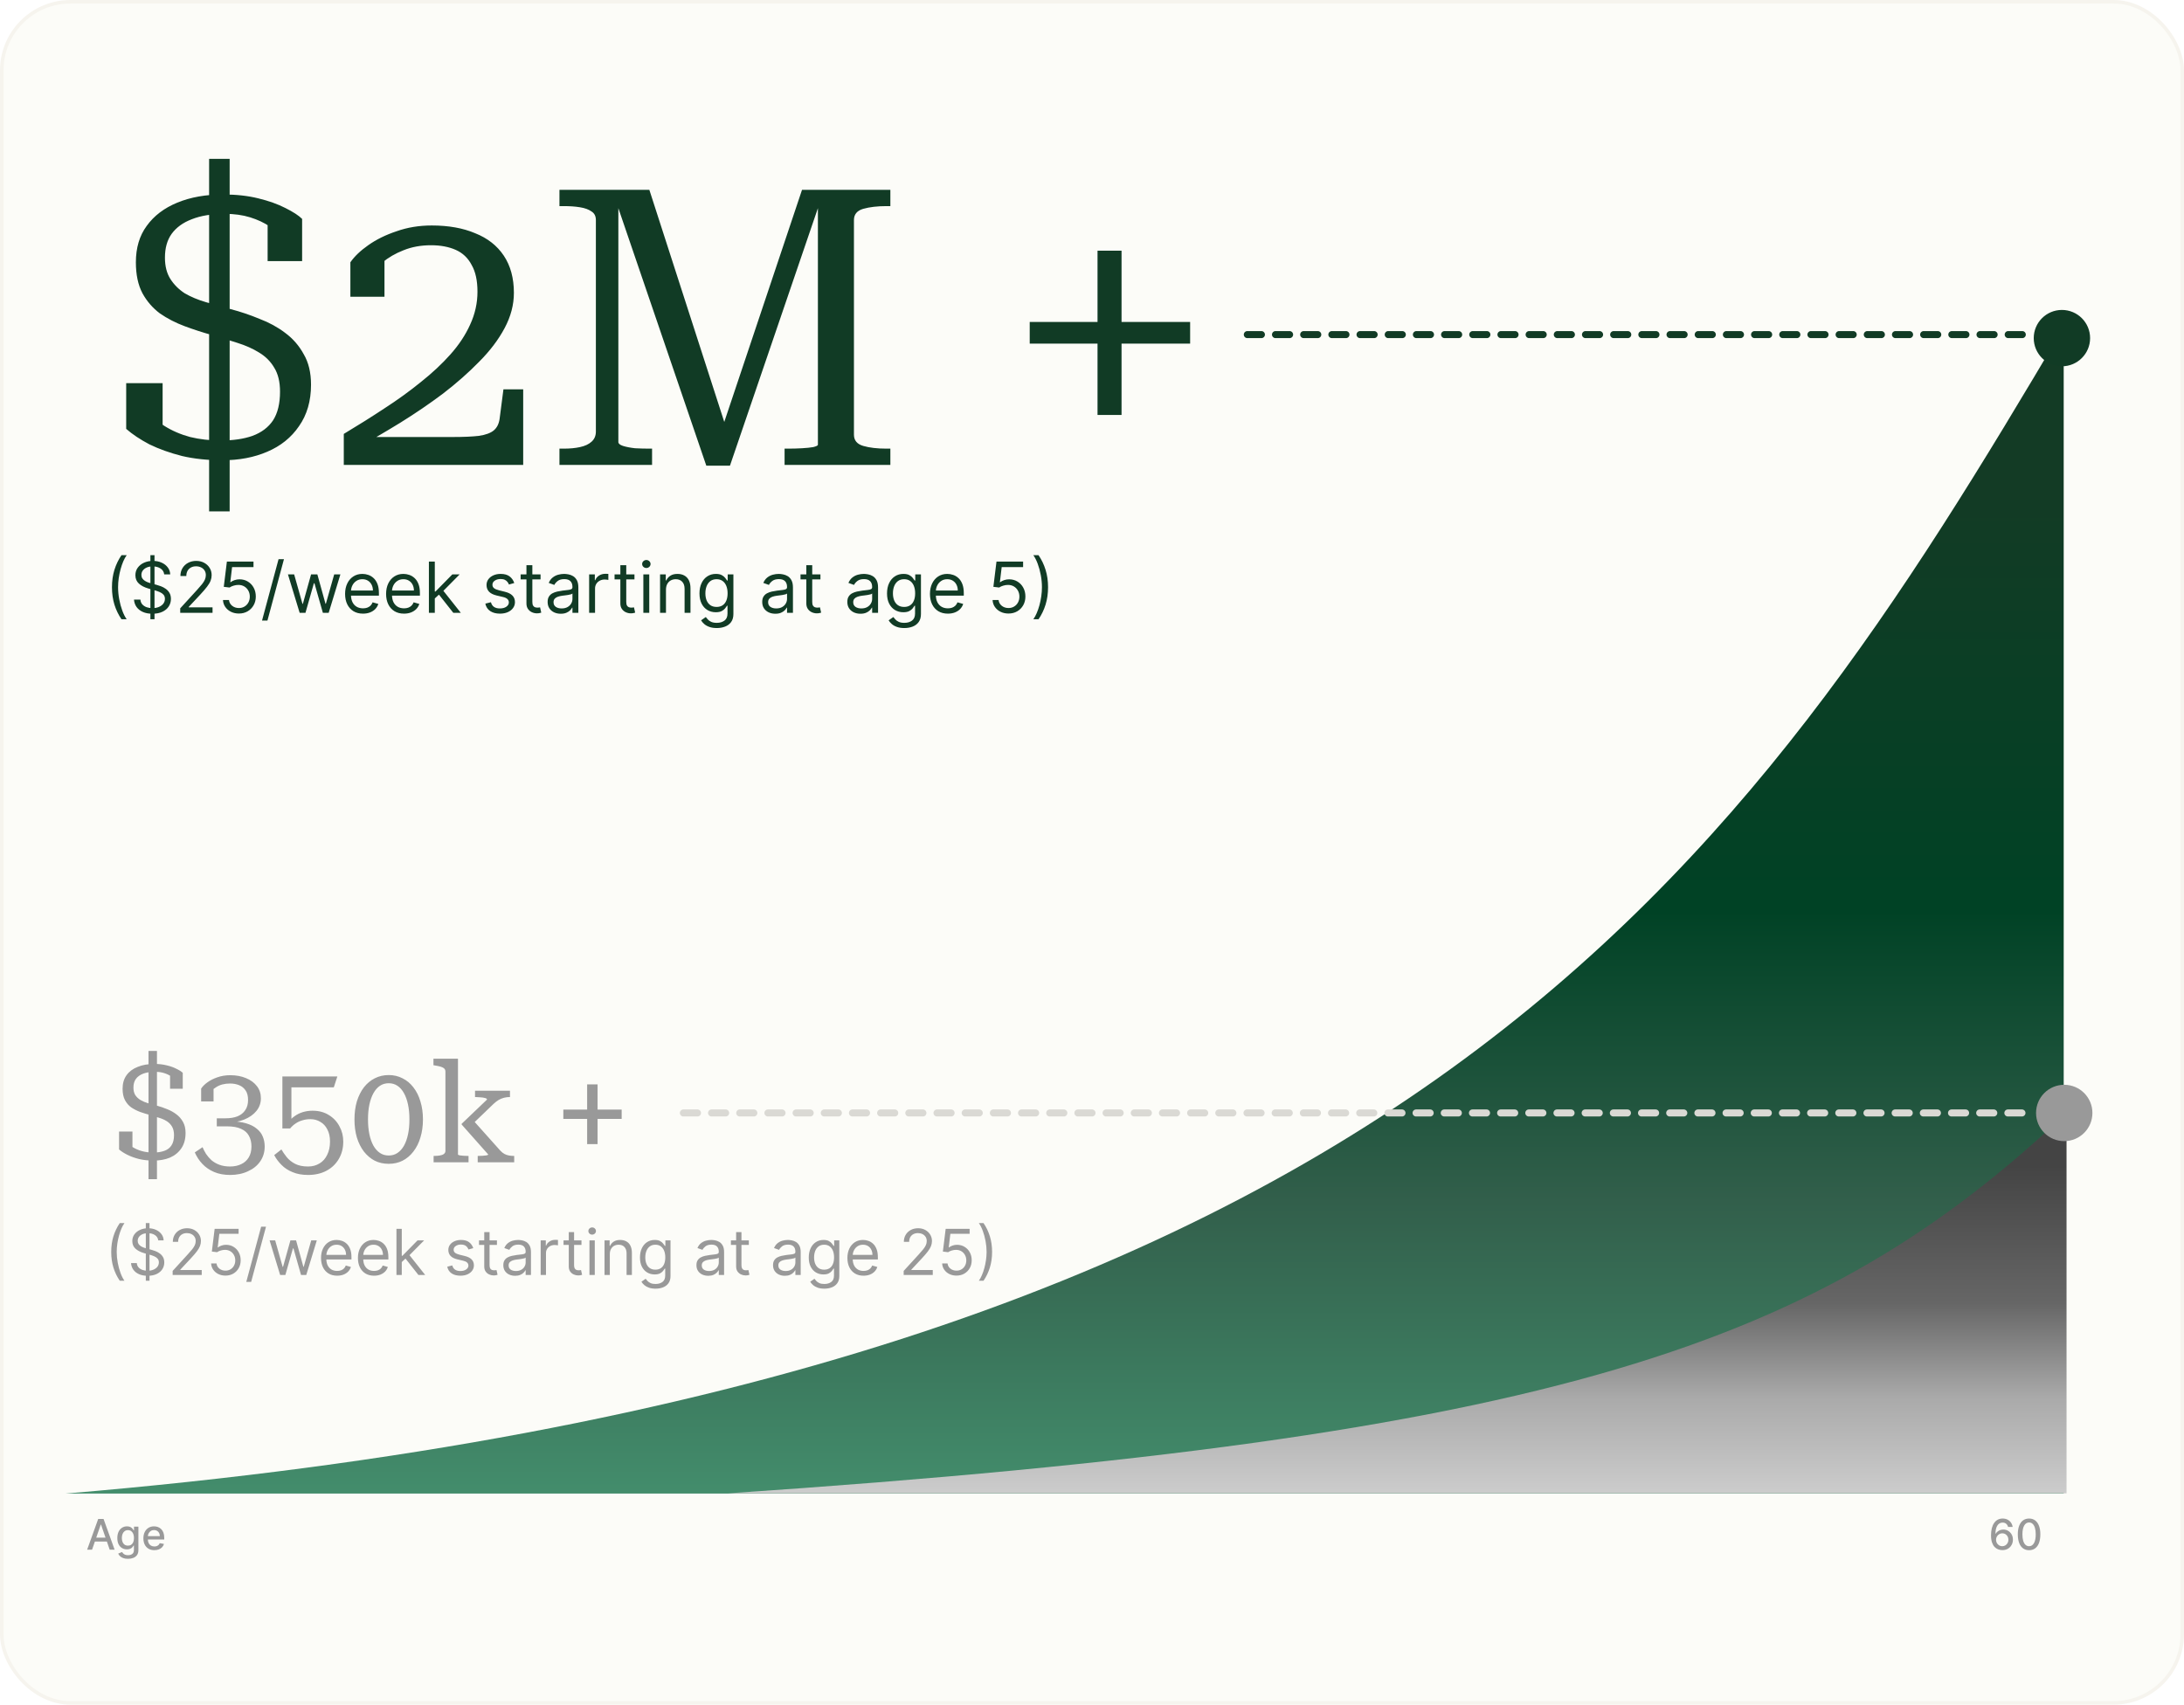 <svg width="310" height="242" viewBox="0 0 310 242" fill="none" xmlns="http://www.w3.org/2000/svg">
<rect x="0.25" y="0.25" width="309.5" height="241.5" rx="9.75" fill="#FCFCF8"/>
<rect x="0.25" y="0.25" width="309.5" height="241.5" rx="9.75" stroke="#F6F4EE" stroke-width="0.5"/>
<path d="M292.925 212.029H9.328C200.445 196 247.945 122.5 292.925 46.445V212.029Z" fill="url(#paint0_linear_4578_953)"/>
<path d="M293.328 212H103.328C221.152 204.071 258.423 190.944 293.328 158V212Z" fill="url(#paint1_linear_4578_953)"/>
<path d="M15.787 177.727C15.787 176.922 15.891 176.181 16.1 175.506C16.311 174.828 16.611 174.205 17.001 173.636H17.666C17.513 173.847 17.369 174.107 17.235 174.416C17.103 174.723 16.986 175.061 16.886 175.429C16.786 175.796 16.707 176.175 16.65 176.567C16.595 176.959 16.567 177.346 16.567 177.727C16.567 178.234 16.616 178.749 16.714 179.271C16.812 179.793 16.944 180.278 17.11 180.725C17.276 181.173 17.462 181.537 17.666 181.818H17.001C16.611 181.249 16.311 180.627 16.1 179.952C15.891 179.274 15.787 178.533 15.787 177.727ZM20.697 181.818V173.636H21.221V181.818H20.697ZM22.461 176.091C22.423 175.767 22.267 175.516 21.994 175.337C21.722 175.158 21.387 175.068 20.991 175.068C20.701 175.068 20.448 175.115 20.23 175.209C20.015 175.303 19.847 175.431 19.725 175.596C19.606 175.76 19.546 175.946 19.546 176.155C19.546 176.33 19.588 176.48 19.671 176.605C19.756 176.729 19.865 176.832 19.997 176.915C20.129 176.996 20.267 177.064 20.412 177.117C20.557 177.168 20.69 177.21 20.812 177.241L21.477 177.42C21.647 177.465 21.837 177.527 22.046 177.606C22.256 177.685 22.458 177.792 22.65 177.929C22.843 178.063 23.003 178.235 23.129 178.446C23.255 178.657 23.318 178.916 23.318 179.223C23.318 179.577 23.225 179.896 23.04 180.182C22.856 180.467 22.588 180.694 22.234 180.863C21.883 181.031 21.455 181.115 20.953 181.115C20.484 181.115 20.078 181.039 19.735 180.888C19.394 180.737 19.125 180.526 18.929 180.255C18.735 179.985 18.626 179.67 18.6 179.312H19.418C19.44 179.56 19.523 179.764 19.668 179.926C19.815 180.086 20 180.205 20.224 180.284C20.45 180.361 20.693 180.399 20.953 180.399C21.255 180.399 21.527 180.35 21.767 180.252C22.008 180.152 22.199 180.013 22.34 179.837C22.48 179.658 22.55 179.449 22.55 179.21C22.55 178.993 22.49 178.816 22.368 178.68C22.247 178.543 22.087 178.433 21.889 178.347C21.691 178.262 21.477 178.187 21.247 178.124L20.441 177.893C19.93 177.746 19.525 177.537 19.227 177.264C18.928 176.991 18.779 176.634 18.779 176.193C18.779 175.827 18.878 175.507 19.076 175.234C19.277 174.96 19.545 174.746 19.882 174.595C20.221 174.442 20.599 174.365 21.016 174.365C21.438 174.365 21.813 174.441 22.141 174.592C22.47 174.741 22.73 174.946 22.921 175.206C23.115 175.466 23.217 175.761 23.228 176.091H22.461ZM24.506 181V180.425L26.666 178.06C26.92 177.783 27.129 177.542 27.293 177.337C27.457 177.131 27.578 176.937 27.657 176.756C27.738 176.572 27.778 176.381 27.778 176.18C27.778 175.95 27.723 175.751 27.612 175.583C27.504 175.414 27.354 175.284 27.165 175.193C26.975 175.101 26.762 175.055 26.526 175.055C26.274 175.055 26.055 175.108 25.867 175.212C25.682 175.314 25.538 175.458 25.436 175.643C25.336 175.829 25.285 176.046 25.285 176.295H24.531C24.531 175.912 24.62 175.575 24.797 175.286C24.973 174.996 25.214 174.77 25.519 174.608C25.826 174.446 26.17 174.365 26.551 174.365C26.935 174.365 27.274 174.446 27.571 174.608C27.867 174.77 28.099 174.988 28.267 175.263C28.436 175.538 28.52 175.844 28.52 176.18C28.52 176.421 28.476 176.657 28.389 176.887C28.304 177.115 28.154 177.369 27.941 177.651C27.73 177.93 27.438 178.271 27.062 178.673L25.592 180.246V180.297H28.635V181H24.506ZM32 181.089C31.625 181.089 31.288 181.015 30.987 180.866C30.687 180.717 30.446 180.512 30.265 180.252C30.084 179.992 29.985 179.696 29.968 179.364H30.735C30.765 179.66 30.899 179.905 31.137 180.099C31.378 180.29 31.666 180.386 32 180.386C32.269 180.386 32.508 180.324 32.716 180.198C32.927 180.072 33.092 179.9 33.212 179.68C33.333 179.458 33.394 179.208 33.394 178.929C33.394 178.643 33.331 178.389 33.205 178.165C33.082 177.939 32.911 177.761 32.694 177.631C32.477 177.501 32.228 177.435 31.949 177.433C31.749 177.431 31.543 177.462 31.332 177.526C31.121 177.588 30.948 177.668 30.811 177.766L30.07 177.676L30.466 174.455H33.867V175.158H31.131L30.901 177.088H30.939C31.073 176.982 31.242 176.893 31.444 176.823C31.647 176.752 31.858 176.717 32.077 176.717C32.478 176.717 32.834 176.813 33.148 177.005C33.463 177.195 33.71 177.455 33.889 177.785C34.07 178.115 34.161 178.492 34.161 178.916C34.161 179.334 34.067 179.707 33.88 180.035C33.694 180.361 33.439 180.619 33.113 180.808C32.787 180.996 32.416 181.089 32 181.089ZM37.757 174.148L35.648 181.984H34.958L37.067 174.148H37.757ZM39.764 181L38.268 176.091H39.06L40.121 179.849H40.173L41.221 176.091H42.026L43.062 179.837H43.113L44.174 176.091H44.967L43.471 181H42.729L41.656 177.229H41.579L40.505 181H39.764ZM47.855 181.102C47.382 181.102 46.974 180.998 46.631 180.789C46.29 180.578 46.027 180.284 45.842 179.907C45.658 179.528 45.567 179.087 45.567 178.584C45.567 178.081 45.658 177.638 45.842 177.254C46.027 176.869 46.285 176.568 46.615 176.353C46.947 176.136 47.335 176.027 47.778 176.027C48.034 176.027 48.286 176.07 48.536 176.155C48.785 176.24 49.012 176.379 49.217 176.57C49.421 176.76 49.584 177.011 49.706 177.325C49.827 177.638 49.888 178.023 49.888 178.482V178.801H46.104V178.149H49.121C49.121 177.872 49.065 177.625 48.955 177.408C48.846 177.19 48.69 177.019 48.488 176.893C48.288 176.767 48.051 176.705 47.778 176.705C47.478 176.705 47.218 176.779 46.998 176.928C46.781 177.075 46.614 177.267 46.497 177.504C46.38 177.74 46.321 177.994 46.321 178.264V178.699C46.321 179.07 46.385 179.384 46.513 179.642C46.643 179.897 46.823 180.092 47.053 180.227C47.283 180.359 47.55 180.425 47.855 180.425C48.053 180.425 48.232 180.397 48.392 180.342C48.554 180.284 48.693 180.199 48.811 180.086C48.928 179.971 49.018 179.828 49.082 179.658L49.811 179.862C49.734 180.109 49.605 180.327 49.424 180.514C49.243 180.7 49.019 180.844 48.753 180.949C48.487 181.051 48.187 181.102 47.855 181.102ZM53.093 181.102C52.62 181.102 52.212 180.998 51.869 180.789C51.528 180.578 51.265 180.284 51.08 179.907C50.897 179.528 50.805 179.087 50.805 178.584C50.805 178.081 50.897 177.638 51.08 177.254C51.265 176.869 51.523 176.568 51.853 176.353C52.186 176.136 52.573 176.027 53.017 176.027C53.272 176.027 53.525 176.07 53.774 176.155C54.023 176.24 54.25 176.379 54.455 176.57C54.659 176.76 54.822 177.011 54.944 177.325C55.065 177.638 55.126 178.023 55.126 178.482V178.801H51.342V178.149H54.359C54.359 177.872 54.303 177.625 54.193 177.408C54.084 177.19 53.928 177.019 53.726 176.893C53.526 176.767 53.289 176.705 53.017 176.705C52.716 176.705 52.456 176.779 52.237 176.928C52.019 177.075 51.852 177.267 51.735 177.504C51.618 177.74 51.559 177.994 51.559 178.264V178.699C51.559 179.07 51.623 179.384 51.751 179.642C51.881 179.897 52.061 180.092 52.291 180.227C52.521 180.359 52.789 180.425 53.093 180.425C53.291 180.425 53.47 180.397 53.63 180.342C53.792 180.284 53.932 180.199 54.049 180.086C54.166 179.971 54.257 179.828 54.321 179.658L55.049 179.862C54.973 180.109 54.844 180.327 54.663 180.514C54.481 180.7 54.258 180.844 53.991 180.949C53.725 181.051 53.426 181.102 53.093 181.102ZM56.977 179.21L56.964 178.277H57.117L59.265 176.091H60.198L57.91 178.405H57.846L56.977 179.21ZM56.273 181V174.455H57.028V181H56.273ZM59.393 181L57.475 178.571L58.012 178.047L60.352 181H59.393ZM67.177 177.19L66.5 177.382C66.457 177.269 66.394 177.159 66.311 177.053C66.23 176.944 66.12 176.855 65.979 176.784C65.838 176.714 65.658 176.679 65.439 176.679C65.138 176.679 64.888 176.748 64.688 176.887C64.49 177.023 64.39 177.197 64.39 177.408C64.39 177.595 64.459 177.743 64.595 177.852C64.731 177.961 64.944 178.051 65.234 178.124L65.963 178.303C66.402 178.409 66.729 178.572 66.944 178.792C67.159 179.009 67.267 179.289 67.267 179.632C67.267 179.913 67.186 180.165 67.024 180.386C66.864 180.608 66.64 180.783 66.353 180.911C66.065 181.038 65.731 181.102 65.349 181.102C64.849 181.102 64.434 180.994 64.106 180.776C63.778 180.559 63.57 180.241 63.483 179.824L64.199 179.645C64.267 179.909 64.396 180.107 64.585 180.239C64.777 180.371 65.028 180.438 65.337 180.438C65.688 180.438 65.967 180.363 66.174 180.214C66.383 180.062 66.487 179.881 66.487 179.67C66.487 179.5 66.427 179.357 66.308 179.242C66.189 179.125 66.005 179.038 65.758 178.98L64.94 178.788C64.491 178.682 64.16 178.517 63.949 178.293C63.741 178.067 63.636 177.785 63.636 177.446C63.636 177.169 63.714 176.924 63.87 176.711C64.027 176.498 64.241 176.331 64.512 176.209C64.785 176.088 65.094 176.027 65.439 176.027C65.924 176.027 66.306 176.134 66.583 176.347C66.862 176.56 67.06 176.841 67.177 177.19ZM70.537 176.091V176.73H67.993V176.091H70.537ZM68.735 174.915H69.489V179.594C69.489 179.807 69.52 179.967 69.582 180.073C69.645 180.178 69.727 180.248 69.825 180.284C69.925 180.318 70.03 180.335 70.141 180.335C70.224 180.335 70.292 180.331 70.345 180.322C70.399 180.312 70.441 180.303 70.473 180.297L70.627 180.974C70.576 180.994 70.504 181.013 70.413 181.032C70.321 181.053 70.205 181.064 70.064 181.064C69.851 181.064 69.642 181.018 69.438 180.926C69.235 180.835 69.067 180.695 68.933 180.508C68.801 180.32 68.735 180.084 68.735 179.798V174.915ZM73.116 181.115C72.805 181.115 72.523 181.056 72.269 180.939C72.016 180.82 71.814 180.648 71.665 180.425C71.516 180.199 71.442 179.926 71.442 179.607C71.442 179.325 71.497 179.097 71.608 178.923C71.719 178.746 71.867 178.607 72.052 178.507C72.237 178.407 72.442 178.332 72.666 178.283C72.892 178.232 73.118 178.192 73.347 178.162C73.645 178.124 73.887 178.095 74.072 178.076C74.26 178.054 74.396 178.019 74.481 177.97C74.568 177.921 74.612 177.836 74.612 177.714V177.689C74.612 177.374 74.526 177.129 74.353 176.954C74.183 176.779 73.924 176.692 73.577 176.692C73.216 176.692 72.934 176.771 72.73 176.928C72.525 177.086 72.381 177.254 72.298 177.433L71.582 177.178C71.71 176.879 71.881 176.647 72.094 176.481C72.309 176.312 72.543 176.195 72.797 176.129C73.052 176.061 73.304 176.027 73.551 176.027C73.709 176.027 73.89 176.046 74.094 176.085C74.301 176.121 74.5 176.196 74.692 176.311C74.886 176.426 75.047 176.6 75.175 176.832C75.302 177.065 75.366 177.376 75.366 177.766V181H74.612V180.335H74.574C74.523 180.442 74.437 180.556 74.318 180.677C74.199 180.799 74.04 180.902 73.842 180.987C73.644 181.072 73.402 181.115 73.116 181.115ZM73.231 180.438C73.53 180.438 73.781 180.379 73.986 180.262C74.192 180.145 74.348 179.993 74.452 179.808C74.559 179.623 74.612 179.428 74.612 179.223V178.533C74.58 178.571 74.51 178.606 74.401 178.638C74.295 178.668 74.171 178.695 74.031 178.718C73.892 178.739 73.757 178.759 73.625 178.776C73.495 178.79 73.389 178.803 73.308 178.814C73.112 178.839 72.929 178.881 72.758 178.939C72.59 178.994 72.454 179.078 72.349 179.191C72.247 179.302 72.196 179.453 72.196 179.645C72.196 179.907 72.293 180.105 72.487 180.239C72.683 180.371 72.931 180.438 73.231 180.438ZM76.743 181V176.091H77.472V176.832H77.523C77.612 176.589 77.774 176.392 78.009 176.241C78.243 176.09 78.507 176.014 78.801 176.014C78.857 176.014 78.926 176.015 79.009 176.017C79.092 176.02 79.155 176.023 79.198 176.027V176.794C79.172 176.788 79.114 176.778 79.022 176.765C78.932 176.75 78.838 176.743 78.737 176.743C78.499 176.743 78.286 176.793 78.098 176.893C77.913 176.991 77.766 177.127 77.657 177.302C77.551 177.475 77.497 177.672 77.497 177.893V181H76.743ZM82.534 176.091V176.73H79.99V176.091H82.534ZM80.732 174.915H81.486V179.594C81.486 179.807 81.517 179.967 81.579 180.073C81.643 180.178 81.724 180.248 81.822 180.284C81.922 180.318 82.027 180.335 82.138 180.335C82.221 180.335 82.289 180.331 82.343 180.322C82.396 180.312 82.438 180.303 82.47 180.297L82.624 180.974C82.573 180.994 82.501 181.013 82.41 181.032C82.318 181.053 82.202 181.064 82.061 181.064C81.848 181.064 81.639 181.018 81.435 180.926C81.232 180.835 81.064 180.695 80.93 180.508C80.798 180.32 80.732 180.084 80.732 179.798V174.915ZM83.669 181V176.091H84.423V181H83.669ZM84.052 175.273C83.905 175.273 83.779 175.223 83.672 175.123C83.568 175.022 83.515 174.902 83.515 174.761C83.515 174.621 83.568 174.5 83.672 174.4C83.779 174.3 83.905 174.25 84.052 174.25C84.199 174.25 84.325 174.3 84.43 174.4C84.536 174.5 84.589 174.621 84.589 174.761C84.589 174.902 84.536 175.022 84.43 175.123C84.325 175.223 84.199 175.273 84.052 175.273ZM86.559 178.047V181H85.805V176.091H86.533V176.858H86.597C86.712 176.609 86.887 176.408 87.121 176.257C87.356 176.104 87.658 176.027 88.029 176.027C88.361 176.027 88.652 176.095 88.901 176.232C89.151 176.366 89.345 176.57 89.483 176.845C89.622 177.118 89.691 177.463 89.691 177.881V181H88.937V177.932C88.937 177.546 88.837 177.246 88.636 177.031C88.436 176.813 88.161 176.705 87.812 176.705C87.571 176.705 87.356 176.757 87.166 176.861C86.979 176.966 86.831 177.118 86.722 177.318C86.613 177.518 86.559 177.761 86.559 178.047ZM93.051 182.943C92.686 182.943 92.373 182.896 92.111 182.803C91.849 182.711 91.631 182.589 91.456 182.438C91.283 182.289 91.146 182.129 91.044 181.959L91.644 181.537C91.713 181.626 91.799 181.729 91.903 181.844C92.008 181.961 92.151 182.062 92.332 182.147C92.515 182.235 92.755 182.278 93.051 182.278C93.447 182.278 93.774 182.183 94.032 181.991C94.29 181.799 94.419 181.499 94.419 181.089V180.092H94.355C94.299 180.182 94.221 180.293 94.118 180.425C94.018 180.555 93.873 180.671 93.684 180.773C93.496 180.873 93.243 180.923 92.923 180.923C92.527 180.923 92.171 180.83 91.856 180.642C91.542 180.455 91.294 180.182 91.111 179.824C90.93 179.466 90.839 179.031 90.839 178.52C90.839 178.017 90.928 177.579 91.104 177.206C91.281 176.831 91.527 176.542 91.843 176.337C92.158 176.13 92.522 176.027 92.936 176.027C93.255 176.027 93.509 176.08 93.696 176.187C93.886 176.291 94.031 176.411 94.131 176.545C94.233 176.677 94.312 176.786 94.368 176.871H94.444V176.091H95.173V181.141C95.173 181.562 95.077 181.906 94.885 182.17C94.696 182.436 94.44 182.631 94.118 182.755C93.799 182.88 93.443 182.943 93.051 182.943ZM93.025 180.246C93.328 180.246 93.584 180.176 93.792 180.038C94.001 179.9 94.16 179.7 94.269 179.44C94.377 179.18 94.431 178.869 94.431 178.507C94.431 178.153 94.378 177.841 94.272 177.571C94.165 177.3 94.007 177.088 93.799 176.935C93.59 176.781 93.332 176.705 93.025 176.705C92.706 176.705 92.439 176.786 92.226 176.947C92.015 177.109 91.856 177.327 91.75 177.599C91.646 177.872 91.593 178.175 91.593 178.507C91.593 178.848 91.647 179.15 91.753 179.412C91.862 179.672 92.022 179.876 92.233 180.025C92.446 180.172 92.71 180.246 93.025 180.246ZM100.529 181.115C100.218 181.115 99.936 181.056 99.683 180.939C99.429 180.82 99.228 180.648 99.079 180.425C98.929 180.199 98.855 179.926 98.855 179.607C98.855 179.325 98.91 179.097 99.021 178.923C99.132 178.746 99.28 178.607 99.465 178.507C99.651 178.407 99.855 178.332 100.079 178.283C100.305 178.232 100.532 178.192 100.76 178.162C101.058 178.124 101.3 178.095 101.485 178.076C101.673 178.054 101.809 178.019 101.894 177.97C101.982 177.921 102.025 177.836 102.025 177.714V177.689C102.025 177.374 101.939 177.129 101.766 176.954C101.596 176.779 101.337 176.692 100.99 176.692C100.63 176.692 100.347 176.771 100.143 176.928C99.938 177.086 99.794 177.254 99.711 177.433L98.995 177.178C99.123 176.879 99.294 176.647 99.507 176.481C99.722 176.312 99.956 176.195 100.21 176.129C100.466 176.061 100.717 176.027 100.964 176.027C101.122 176.027 101.303 176.046 101.507 176.085C101.714 176.121 101.913 176.196 102.105 176.311C102.299 176.426 102.46 176.6 102.588 176.832C102.716 177.065 102.779 177.376 102.779 177.766V181H102.025V180.335H101.987C101.936 180.442 101.85 180.556 101.731 180.677C101.612 180.799 101.453 180.902 101.255 180.987C101.057 181.072 100.815 181.115 100.529 181.115ZM100.645 180.438C100.943 180.438 101.194 180.379 101.399 180.262C101.605 180.145 101.761 179.993 101.865 179.808C101.972 179.623 102.025 179.428 102.025 179.223V178.533C101.993 178.571 101.923 178.606 101.814 178.638C101.708 178.668 101.584 178.695 101.444 178.718C101.305 178.739 101.17 178.759 101.038 178.776C100.908 178.79 100.802 178.803 100.721 178.814C100.525 178.839 100.342 178.881 100.172 178.939C100.003 178.994 99.867 179.078 99.762 179.191C99.66 179.302 99.609 179.453 99.609 179.645C99.609 179.907 99.706 180.105 99.9 180.239C100.096 180.371 100.344 180.438 100.645 180.438ZM106.291 176.091V176.73H103.747V176.091H106.291ZM104.489 174.915H105.243V179.594C105.243 179.807 105.274 179.967 105.335 180.073C105.399 180.178 105.48 180.248 105.578 180.284C105.679 180.318 105.784 180.335 105.895 180.335C105.978 180.335 106.046 180.331 106.099 180.322C106.153 180.312 106.195 180.303 106.227 180.297L106.381 180.974C106.329 180.994 106.258 181.013 106.166 181.032C106.075 181.053 105.959 181.064 105.818 181.064C105.605 181.064 105.396 181.018 105.192 180.926C104.989 180.835 104.821 180.695 104.687 180.508C104.555 180.32 104.489 180.084 104.489 179.798V174.915ZM111.402 181.115C111.09 181.115 110.808 181.056 110.555 180.939C110.301 180.82 110.1 180.648 109.951 180.425C109.801 180.199 109.727 179.926 109.727 179.607C109.727 179.325 109.782 179.097 109.893 178.923C110.004 178.746 110.152 178.607 110.337 178.507C110.523 178.407 110.727 178.332 110.951 178.283C111.177 178.232 111.404 178.192 111.632 178.162C111.93 178.124 112.172 178.095 112.357 178.076C112.545 178.054 112.681 178.019 112.766 177.97C112.854 177.921 112.897 177.836 112.897 177.714V177.689C112.897 177.374 112.811 177.129 112.638 176.954C112.468 176.779 112.209 176.692 111.862 176.692C111.502 176.692 111.219 176.771 111.015 176.928C110.81 177.086 110.666 177.254 110.583 177.433L109.867 177.178C109.995 176.879 110.166 176.647 110.379 176.481C110.594 176.312 110.828 176.195 111.082 176.129C111.338 176.061 111.589 176.027 111.836 176.027C111.994 176.027 112.175 176.046 112.38 176.085C112.586 176.121 112.785 176.196 112.977 176.311C113.171 176.426 113.332 176.6 113.46 176.832C113.588 177.065 113.652 177.376 113.652 177.766V181H112.897V180.335H112.859C112.808 180.442 112.723 180.556 112.603 180.677C112.484 180.799 112.325 180.902 112.127 180.987C111.929 181.072 111.687 181.115 111.402 181.115ZM111.517 180.438C111.815 180.438 112.066 180.379 112.271 180.262C112.478 180.145 112.633 179.993 112.737 179.808C112.844 179.623 112.897 179.428 112.897 179.223V178.533C112.865 178.571 112.795 178.606 112.686 178.638C112.58 178.668 112.456 178.695 112.316 178.718C112.177 178.739 112.042 178.759 111.91 178.776C111.78 178.79 111.674 178.803 111.593 178.814C111.397 178.839 111.214 178.881 111.044 178.939C110.875 178.994 110.739 179.078 110.634 179.191C110.532 179.302 110.481 179.453 110.481 179.645C110.481 179.907 110.578 180.105 110.772 180.239C110.968 180.371 111.216 180.438 111.517 180.438ZM117.01 182.943C116.645 182.943 116.332 182.896 116.07 182.803C115.808 182.711 115.59 182.589 115.415 182.438C115.242 182.289 115.105 182.129 115.003 181.959L115.604 181.537C115.672 181.626 115.758 181.729 115.862 181.844C115.967 181.961 116.11 182.062 116.291 182.147C116.474 182.235 116.714 182.278 117.01 182.278C117.406 182.278 117.733 182.183 117.991 181.991C118.249 181.799 118.378 181.499 118.378 181.089V180.092H118.314C118.258 180.182 118.18 180.293 118.077 180.425C117.977 180.555 117.832 180.671 117.643 180.773C117.455 180.873 117.202 180.923 116.882 180.923C116.486 180.923 116.13 180.83 115.814 180.642C115.501 180.455 115.253 180.182 115.07 179.824C114.889 179.466 114.798 179.031 114.798 178.52C114.798 178.017 114.887 177.579 115.063 177.206C115.24 176.831 115.486 176.542 115.802 176.337C116.117 176.13 116.481 176.027 116.895 176.027C117.214 176.027 117.468 176.08 117.655 176.187C117.845 176.291 117.99 176.411 118.09 176.545C118.192 176.677 118.271 176.786 118.327 176.871H118.403V176.091H119.132V181.141C119.132 181.562 119.036 181.906 118.844 182.17C118.655 182.436 118.399 182.631 118.077 182.755C117.758 182.88 117.402 182.943 117.01 182.943ZM116.984 180.246C117.287 180.246 117.542 180.176 117.751 180.038C117.96 179.9 118.119 179.7 118.227 179.44C118.336 179.18 118.39 178.869 118.39 178.507C118.39 178.153 118.337 177.841 118.231 177.571C118.124 177.3 117.966 177.088 117.758 176.935C117.549 176.781 117.291 176.705 116.984 176.705C116.665 176.705 116.398 176.786 116.185 176.947C115.974 177.109 115.816 177.327 115.709 177.599C115.605 177.872 115.552 178.175 115.552 178.507C115.552 178.848 115.606 179.15 115.712 179.412C115.821 179.672 115.981 179.876 116.192 180.025C116.405 180.172 116.669 180.246 116.984 180.246ZM122.571 181.102C122.098 181.102 121.69 180.998 121.347 180.789C121.006 180.578 120.743 180.284 120.557 179.907C120.374 179.528 120.282 179.087 120.282 178.584C120.282 178.081 120.374 177.638 120.557 177.254C120.743 176.869 121.001 176.568 121.331 176.353C121.663 176.136 122.051 176.027 122.494 176.027C122.75 176.027 123.002 176.07 123.252 176.155C123.501 176.24 123.728 176.379 123.932 176.57C124.137 176.76 124.3 177.011 124.421 177.325C124.543 177.638 124.604 178.023 124.604 178.482V178.801H120.819V178.149H123.836C123.836 177.872 123.781 177.625 123.67 177.408C123.562 177.19 123.406 177.019 123.204 176.893C123.003 176.767 122.767 176.705 122.494 176.705C122.194 176.705 121.934 176.779 121.714 176.928C121.497 177.075 121.33 177.267 121.213 177.504C121.095 177.74 121.037 177.994 121.037 178.264V178.699C121.037 179.07 121.101 179.384 121.229 179.642C121.358 179.897 121.539 180.092 121.769 180.227C121.999 180.359 122.266 180.425 122.571 180.425C122.769 180.425 122.948 180.397 123.108 180.342C123.27 180.284 123.409 180.199 123.526 180.086C123.644 179.971 123.734 179.828 123.798 179.658L124.527 179.862C124.45 180.109 124.321 180.327 124.14 180.514C123.959 180.7 123.735 180.844 123.469 180.949C123.203 181.051 122.903 181.102 122.571 181.102ZM128.269 181V180.425L130.43 178.06C130.683 177.783 130.892 177.542 131.056 177.337C131.22 177.131 131.342 176.937 131.421 176.756C131.502 176.572 131.542 176.381 131.542 176.18C131.542 175.95 131.487 175.751 131.376 175.583C131.267 175.414 131.118 175.284 130.928 175.193C130.739 175.101 130.526 175.055 130.289 175.055C130.038 175.055 129.818 175.108 129.631 175.212C129.445 175.314 129.302 175.458 129.199 175.643C129.099 175.829 129.049 176.046 129.049 176.295H128.295C128.295 175.912 128.383 175.575 128.56 175.286C128.737 174.996 128.978 174.77 129.282 174.608C129.589 174.446 129.933 174.365 130.315 174.365C130.698 174.365 131.038 174.446 131.334 174.608C131.631 174.77 131.863 174.988 132.031 175.263C132.199 175.538 132.284 175.844 132.284 176.18C132.284 176.421 132.24 176.657 132.153 176.887C132.067 177.115 131.918 177.369 131.705 177.651C131.494 177.93 131.201 178.271 130.826 178.673L129.356 180.246V180.297H132.399V181H128.269ZM135.764 181.089C135.389 181.089 135.051 181.015 134.751 180.866C134.45 180.717 134.21 180.512 134.029 180.252C133.847 179.992 133.748 179.696 133.731 179.364H134.498C134.528 179.66 134.662 179.905 134.901 180.099C135.142 180.29 135.43 180.386 135.764 180.386C136.032 180.386 136.271 180.324 136.48 180.198C136.691 180.072 136.856 179.9 136.975 179.68C137.097 179.458 137.157 179.208 137.157 178.929C137.157 178.643 137.095 178.389 136.969 178.165C136.845 177.939 136.675 177.761 136.458 177.631C136.24 177.501 135.992 177.435 135.713 177.433C135.513 177.431 135.307 177.462 135.096 177.526C134.885 177.588 134.711 177.668 134.575 177.766L133.834 177.676L134.23 174.455H137.631V175.158H134.895L134.665 177.088H134.703C134.837 176.982 135.006 176.893 135.208 176.823C135.41 176.752 135.621 176.717 135.841 176.717C136.241 176.717 136.598 176.813 136.911 177.005C137.227 177.195 137.474 177.455 137.653 177.785C137.834 178.115 137.925 178.492 137.925 178.916C137.925 179.334 137.831 179.707 137.643 180.035C137.458 180.361 137.202 180.619 136.876 180.808C136.55 180.996 136.18 181.089 135.764 181.089ZM140.818 177.727C140.818 178.533 140.712 179.274 140.501 179.952C140.293 180.627 139.993 181.249 139.603 181.818H138.938C139.092 181.607 139.235 181.347 139.367 181.038C139.501 180.732 139.618 180.395 139.718 180.028C139.818 179.66 139.896 179.279 139.952 178.887C140.009 178.493 140.038 178.107 140.038 177.727C140.038 177.22 139.989 176.706 139.891 176.184C139.793 175.662 139.661 175.177 139.495 174.729C139.328 174.282 139.143 173.918 138.938 173.636H139.603C139.993 174.205 140.293 174.828 140.501 175.506C140.712 176.181 140.818 176.922 140.818 177.727Z" fill="#999999"/>
<path d="M13.067 220H12.368L13.938 215.636H14.699L16.269 220H15.57L14.337 216.429H14.303L13.067 220ZM13.184 218.291H15.451V218.845H13.184V218.291ZM18.168 221.295C17.908 221.295 17.684 221.261 17.496 221.193C17.31 221.125 17.158 221.035 17.041 220.923C16.923 220.81 16.834 220.688 16.776 220.554L17.324 220.328C17.362 220.391 17.413 220.457 17.477 220.526C17.543 220.597 17.631 220.658 17.741 220.707C17.854 220.757 17.998 220.782 18.174 220.782C18.416 220.782 18.615 220.723 18.773 220.605C18.93 220.489 19.009 220.303 19.009 220.047V219.403H18.969C18.93 219.473 18.875 219.55 18.803 219.636C18.732 219.721 18.634 219.795 18.509 219.857C18.384 219.92 18.221 219.951 18.021 219.951C17.762 219.951 17.529 219.891 17.322 219.77C17.116 219.648 16.952 219.468 16.832 219.231C16.712 218.992 16.653 218.699 16.653 218.351C16.653 218.003 16.712 217.705 16.829 217.456C16.949 217.207 17.112 217.017 17.32 216.885C17.527 216.751 17.762 216.685 18.025 216.685C18.228 216.685 18.392 216.719 18.517 216.787C18.642 216.854 18.739 216.932 18.809 217.021C18.88 217.111 18.935 217.19 18.973 217.258H19.02V216.727H19.644V220.072C19.644 220.354 19.579 220.585 19.448 220.765C19.317 220.945 19.141 221.079 18.918 221.165C18.696 221.252 18.446 221.295 18.168 221.295ZM18.161 219.423C18.345 219.423 18.499 219.38 18.626 219.295C18.754 219.208 18.85 219.085 18.916 218.924C18.982 218.762 19.016 218.568 19.016 218.342C19.016 218.122 18.983 217.928 18.918 217.761C18.852 217.593 18.756 217.462 18.63 217.369C18.504 217.273 18.347 217.226 18.161 217.226C17.97 217.226 17.81 217.276 17.682 217.375C17.554 217.473 17.457 217.607 17.392 217.776C17.328 217.945 17.296 218.134 17.296 218.342C17.296 218.557 17.329 218.745 17.394 218.907C17.459 219.069 17.556 219.195 17.684 219.286C17.813 219.377 17.972 219.423 18.161 219.423ZM21.909 220.066C21.587 220.066 21.309 219.997 21.076 219.859C20.845 219.72 20.666 219.525 20.539 219.273C20.414 219.021 20.352 218.724 20.352 218.385C20.352 218.05 20.414 217.754 20.539 217.499C20.666 217.243 20.842 217.043 21.067 216.9C21.295 216.756 21.56 216.685 21.864 216.685C22.049 216.685 22.228 216.715 22.401 216.776C22.575 216.837 22.73 216.933 22.868 217.064C23.006 217.195 23.114 217.364 23.194 217.573C23.273 217.781 23.313 218.033 23.313 218.33V218.555H20.712V218.078H22.689C22.689 217.911 22.655 217.762 22.587 217.633C22.518 217.502 22.423 217.399 22.299 217.324C22.177 217.249 22.033 217.211 21.869 217.211C21.69 217.211 21.533 217.255 21.4 217.343C21.268 217.43 21.166 217.543 21.093 217.684C21.022 217.823 20.986 217.974 20.986 218.138V218.511C20.986 218.729 21.025 218.915 21.102 219.069C21.18 219.222 21.288 219.339 21.428 219.42C21.567 219.5 21.729 219.54 21.916 219.54C22.036 219.54 22.146 219.523 22.246 219.489C22.345 219.453 22.431 219.401 22.504 219.331C22.576 219.261 22.631 219.175 22.67 219.073L23.273 219.182C23.224 219.359 23.138 219.515 23.013 219.648C22.889 219.781 22.734 219.884 22.546 219.957C22.36 220.03 22.148 220.066 21.909 220.066Z" fill="#999999"/>
<path d="M284.201 220.06C284.006 220.057 283.815 220.021 283.626 219.953C283.438 219.885 283.268 219.771 283.114 219.612C282.961 219.453 282.838 219.239 282.746 218.971C282.655 218.702 282.609 218.367 282.609 217.965C282.609 217.585 282.647 217.246 282.722 216.951C282.799 216.656 282.909 216.406 283.053 216.203C283.196 215.999 283.369 215.843 283.572 215.737C283.776 215.63 284.004 215.577 284.256 215.577C284.516 215.577 284.747 215.628 284.949 215.73C285.151 215.832 285.314 215.974 285.439 216.154C285.565 216.335 285.646 216.54 285.68 216.77H285.03C284.986 216.588 284.898 216.44 284.768 216.325C284.637 216.21 284.467 216.152 284.256 216.152C283.937 216.152 283.688 216.291 283.509 216.57C283.331 216.848 283.241 217.235 283.24 217.731H283.272C283.347 217.607 283.44 217.502 283.549 217.415C283.66 217.327 283.783 217.26 283.92 217.213C284.058 217.165 284.202 217.141 284.354 217.141C284.607 217.141 284.836 217.202 285.04 217.326C285.246 217.448 285.411 217.617 285.533 217.833C285.655 218.049 285.716 218.296 285.716 218.575C285.716 218.853 285.653 219.105 285.526 219.331C285.401 219.557 285.225 219.736 284.998 219.868C284.771 219.999 284.505 220.062 284.201 220.06ZM284.199 219.506C284.366 219.506 284.516 219.464 284.648 219.382C284.781 219.3 284.885 219.189 284.962 219.05C285.038 218.911 285.077 218.755 285.077 218.583C285.077 218.415 285.039 218.263 284.964 218.125C284.89 217.987 284.788 217.878 284.657 217.797C284.528 217.716 284.38 217.675 284.214 217.675C284.087 217.675 283.97 217.7 283.862 217.748C283.756 217.796 283.662 217.863 283.581 217.948C283.5 218.033 283.436 218.131 283.389 218.242C283.344 218.352 283.321 218.467 283.321 218.589C283.321 218.753 283.359 218.904 283.434 219.043C283.511 219.183 283.615 219.295 283.747 219.38C283.881 219.464 284.031 219.506 284.199 219.506ZM288.011 220.072C287.675 220.071 287.387 219.982 287.148 219.806C286.91 219.63 286.727 219.374 286.601 219.037C286.474 218.7 286.411 218.295 286.411 217.82C286.411 217.347 286.474 216.943 286.601 216.608C286.729 216.273 286.912 216.017 287.15 215.841C287.39 215.665 287.677 215.577 288.011 215.577C288.345 215.577 288.631 215.665 288.87 215.843C289.108 216.019 289.291 216.275 289.417 216.61C289.545 216.944 289.609 217.347 289.609 217.82C289.609 218.296 289.546 218.702 289.42 219.039C289.293 219.374 289.111 219.631 288.872 219.808C288.633 219.984 288.346 220.072 288.011 220.072ZM288.011 219.504C288.307 219.504 288.537 219.359 288.704 219.071C288.871 218.783 288.955 218.366 288.955 217.82C288.955 217.458 288.917 217.152 288.84 216.902C288.765 216.651 288.656 216.46 288.514 216.331C288.373 216.2 288.206 216.135 288.011 216.135C287.717 216.135 287.486 216.28 287.319 216.57C287.151 216.859 287.067 217.276 287.065 217.82C287.065 218.184 287.103 218.491 287.178 218.743C287.255 218.993 287.363 219.183 287.504 219.312C287.645 219.44 287.814 219.504 288.011 219.504Z" fill="#999999"/>
<path d="M15.893 83.364C15.893 82.469 16.009 81.646 16.241 80.896C16.476 80.143 16.81 79.45 17.243 78.818H17.982C17.811 79.053 17.651 79.341 17.502 79.685C17.355 80.026 17.226 80.401 17.115 80.81C17.004 81.218 16.916 81.639 16.852 82.075C16.791 82.51 16.76 82.94 16.76 83.364C16.76 83.927 16.814 84.499 16.923 85.079C17.032 85.659 17.179 86.197 17.364 86.695C17.548 87.192 17.754 87.597 17.982 87.909H17.243C16.81 87.277 16.476 86.586 16.241 85.835C16.009 85.082 15.893 84.258 15.893 83.364ZM21.349 87.909V78.818H21.931V87.909H21.349ZM23.309 81.546C23.267 81.186 23.094 80.906 22.791 80.707C22.488 80.508 22.116 80.409 21.676 80.409C21.354 80.409 21.072 80.461 20.83 80.565C20.591 80.669 20.404 80.813 20.269 80.995C20.137 81.177 20.07 81.385 20.07 81.617C20.07 81.811 20.117 81.978 20.209 82.117C20.304 82.254 20.424 82.369 20.571 82.462C20.718 82.552 20.872 82.626 21.033 82.685C21.194 82.742 21.342 82.788 21.477 82.824L22.215 83.023C22.405 83.072 22.616 83.141 22.848 83.229C23.082 83.316 23.306 83.436 23.519 83.587C23.734 83.737 23.912 83.928 24.051 84.163C24.191 84.397 24.261 84.685 24.261 85.026C24.261 85.419 24.158 85.774 23.952 86.091C23.748 86.408 23.45 86.66 23.057 86.847C22.666 87.034 22.192 87.128 21.633 87.128C21.112 87.128 20.661 87.044 20.28 86.876C19.901 86.708 19.603 86.473 19.385 86.173C19.17 85.872 19.048 85.523 19.019 85.125H19.928C19.952 85.4 20.044 85.627 20.205 85.807C20.369 85.984 20.575 86.117 20.823 86.204C21.074 86.29 21.344 86.332 21.633 86.332C21.969 86.332 22.271 86.278 22.538 86.169C22.806 86.058 23.018 85.904 23.174 85.707C23.33 85.508 23.409 85.276 23.409 85.011C23.409 84.77 23.341 84.573 23.206 84.422C23.071 84.27 22.894 84.147 22.674 84.053C22.453 83.958 22.215 83.875 21.96 83.804L21.065 83.548C20.497 83.385 20.047 83.152 19.715 82.849C19.384 82.546 19.218 82.149 19.218 81.659C19.218 81.252 19.328 80.897 19.549 80.594C19.771 80.288 20.069 80.052 20.443 79.883C20.82 79.713 21.24 79.628 21.704 79.628C22.173 79.628 22.589 79.712 22.954 79.88C23.319 80.046 23.607 80.273 23.82 80.562C24.036 80.851 24.15 81.178 24.161 81.546H23.309ZM25.581 87V86.361L27.982 83.733C28.263 83.425 28.495 83.158 28.678 82.93C28.86 82.701 28.995 82.485 29.082 82.284C29.172 82.081 29.217 81.867 29.217 81.645C29.217 81.389 29.156 81.168 29.033 80.981C28.912 80.794 28.746 80.649 28.535 80.548C28.325 80.446 28.088 80.395 27.825 80.395C27.546 80.395 27.302 80.453 27.094 80.569C26.888 80.683 26.728 80.842 26.614 81.048C26.503 81.254 26.447 81.496 26.447 81.773H25.609C25.609 81.347 25.708 80.972 25.904 80.651C26.101 80.329 26.368 80.078 26.707 79.898C27.048 79.718 27.43 79.628 27.854 79.628C28.28 79.628 28.657 79.718 28.986 79.898C29.316 80.078 29.574 80.32 29.761 80.626C29.948 80.931 30.041 81.271 30.041 81.645C30.041 81.912 29.993 82.174 29.896 82.43C29.801 82.683 29.635 82.966 29.398 83.278C29.164 83.588 28.838 83.967 28.422 84.415L26.788 86.162V86.219H30.169V87H25.581ZM33.908 87.099C33.492 87.099 33.117 87.017 32.783 86.851C32.449 86.685 32.181 86.458 31.98 86.169C31.779 85.88 31.669 85.551 31.65 85.182H32.502C32.535 85.511 32.684 85.783 32.95 85.999C33.217 86.212 33.537 86.318 33.908 86.318C34.207 86.318 34.472 86.248 34.704 86.109C34.938 85.969 35.122 85.777 35.254 85.533C35.389 85.287 35.457 85.009 35.457 84.699C35.457 84.382 35.387 84.099 35.247 83.85C35.11 83.599 34.92 83.401 34.679 83.257C34.438 83.113 34.162 83.039 33.852 83.037C33.629 83.035 33.401 83.069 33.166 83.14C32.932 83.209 32.739 83.297 32.587 83.406L31.764 83.307L32.204 79.727H35.982V80.508H32.943L32.687 82.653H32.729C32.879 82.535 33.066 82.437 33.291 82.359C33.515 82.281 33.75 82.242 33.994 82.242C34.439 82.242 34.835 82.348 35.183 82.561C35.534 82.772 35.808 83.061 36.007 83.428C36.208 83.794 36.309 84.213 36.309 84.685C36.309 85.149 36.205 85.563 35.996 85.928C35.791 86.29 35.506 86.576 35.144 86.787C34.782 86.995 34.37 87.099 33.908 87.099ZM40.305 79.386L37.961 88.094H37.194L39.538 79.386H40.305ZM42.534 87L40.872 81.546H41.753L42.932 85.722H42.989L44.153 81.546H45.048L46.199 85.707H46.256L47.435 81.546H48.315L46.653 87H45.83L44.636 82.81H44.551L43.358 87H42.534ZM51.525 87.114C50.999 87.114 50.546 86.998 50.165 86.766C49.786 86.531 49.493 86.204 49.288 85.785C49.084 85.364 48.982 84.874 48.982 84.315C48.982 83.757 49.084 83.264 49.288 82.838C49.493 82.41 49.78 82.076 50.147 81.837C50.516 81.595 50.947 81.474 51.44 81.474C51.724 81.474 52.004 81.522 52.281 81.617C52.558 81.711 52.81 81.865 53.038 82.078C53.265 82.289 53.446 82.568 53.581 82.916C53.716 83.264 53.783 83.693 53.783 84.202V84.557H49.579V83.832H52.931C52.931 83.525 52.869 83.25 52.746 83.008C52.626 82.767 52.453 82.576 52.228 82.437C52.005 82.297 51.742 82.227 51.44 82.227C51.106 82.227 50.817 82.31 50.573 82.476C50.331 82.639 50.146 82.852 50.015 83.115C49.885 83.378 49.82 83.66 49.82 83.96V84.443C49.82 84.855 49.891 85.204 50.033 85.491C50.178 85.775 50.378 85.992 50.633 86.141C50.889 86.287 51.186 86.361 51.525 86.361C51.745 86.361 51.944 86.33 52.121 86.269C52.301 86.204 52.456 86.11 52.587 85.984C52.717 85.856 52.817 85.698 52.888 85.508L53.698 85.736C53.613 86.01 53.469 86.252 53.268 86.46C53.067 86.666 52.819 86.827 52.523 86.943C52.227 87.057 51.894 87.114 51.525 87.114ZM57.345 87.114C56.819 87.114 56.366 86.998 55.985 86.766C55.606 86.531 55.314 86.204 55.108 85.785C54.904 85.364 54.802 84.874 54.802 84.315C54.802 83.757 54.904 83.264 55.108 82.838C55.314 82.41 55.6 82.076 55.967 81.837C56.337 81.595 56.767 81.474 57.26 81.474C57.544 81.474 57.824 81.522 58.101 81.617C58.378 81.711 58.63 81.865 58.858 82.078C59.085 82.289 59.266 82.568 59.401 82.916C59.536 83.264 59.603 83.693 59.603 84.202V84.557H55.399V83.832H58.751C58.751 83.525 58.69 83.25 58.567 83.008C58.446 82.767 58.273 82.576 58.048 82.437C57.826 82.297 57.563 82.227 57.26 82.227C56.926 82.227 56.637 82.31 56.393 82.476C56.152 82.639 55.966 82.852 55.836 83.115C55.706 83.378 55.64 83.66 55.64 83.96V84.443C55.64 84.855 55.712 85.204 55.853 85.491C55.998 85.775 56.198 85.992 56.454 86.141C56.709 86.287 57.007 86.361 57.345 86.361C57.565 86.361 57.764 86.33 57.942 86.269C58.121 86.204 58.277 86.11 58.407 85.984C58.537 85.856 58.638 85.698 58.709 85.508L59.518 85.736C59.433 86.01 59.29 86.252 59.089 86.46C58.887 86.666 58.639 86.827 58.343 86.943C58.047 87.057 57.714 87.114 57.345 87.114ZM61.66 85.011L61.645 83.974H61.816L64.202 81.546H65.239L62.697 84.117H62.626L61.66 85.011ZM60.878 87V79.727H61.716V87H60.878ZM64.344 87L62.214 84.301L62.81 83.719L65.41 87H64.344ZM72.994 82.767L72.241 82.98C72.194 82.855 72.124 82.733 72.032 82.614C71.942 82.494 71.819 82.394 71.662 82.316C71.506 82.238 71.306 82.199 71.062 82.199C70.728 82.199 70.45 82.276 70.228 82.43C70.007 82.581 69.897 82.774 69.897 83.008C69.897 83.217 69.973 83.381 70.125 83.502C70.276 83.623 70.513 83.724 70.835 83.804L71.644 84.003C72.132 84.121 72.496 84.302 72.735 84.546C72.974 84.788 73.093 85.099 73.093 85.48C73.093 85.793 73.003 86.072 72.823 86.318C72.646 86.564 72.397 86.758 72.078 86.901C71.758 87.043 71.386 87.114 70.963 87.114C70.406 87.114 69.946 86.993 69.581 86.751C69.217 86.51 68.986 86.157 68.889 85.693L69.684 85.494C69.76 85.788 69.903 86.008 70.114 86.155C70.327 86.302 70.605 86.375 70.948 86.375C71.339 86.375 71.649 86.292 71.879 86.126C72.111 85.958 72.227 85.757 72.227 85.523C72.227 85.333 72.161 85.175 72.028 85.047C71.895 84.917 71.692 84.82 71.417 84.756L70.508 84.543C70.009 84.424 69.642 84.241 69.407 83.992C69.175 83.741 69.059 83.428 69.059 83.051C69.059 82.743 69.146 82.471 69.319 82.234C69.494 81.998 69.732 81.812 70.032 81.677C70.335 81.542 70.679 81.474 71.062 81.474C71.602 81.474 72.026 81.593 72.334 81.829C72.644 82.066 72.864 82.379 72.994 82.767ZM76.727 81.546V82.256H73.9V81.546H76.727ZM74.724 80.239H75.562V85.438C75.562 85.674 75.597 85.852 75.665 85.97C75.736 86.086 75.826 86.164 75.935 86.204C76.046 86.242 76.164 86.261 76.287 86.261C76.379 86.261 76.455 86.257 76.514 86.247C76.573 86.235 76.621 86.226 76.656 86.219L76.826 86.972C76.77 86.993 76.69 87.014 76.589 87.035C76.487 87.059 76.358 87.071 76.201 87.071C75.965 87.071 75.733 87.02 75.505 86.918C75.281 86.817 75.094 86.662 74.944 86.453C74.798 86.245 74.724 85.982 74.724 85.665V80.239ZM79.593 87.128C79.247 87.128 78.933 87.063 78.652 86.933C78.37 86.8 78.146 86.609 77.981 86.361C77.815 86.11 77.732 85.807 77.732 85.452C77.732 85.139 77.794 84.886 77.917 84.692C78.04 84.495 78.204 84.341 78.41 84.23C78.616 84.119 78.844 84.036 79.092 83.981C79.343 83.925 79.595 83.88 79.849 83.847C80.18 83.804 80.449 83.772 80.655 83.751C80.863 83.727 81.014 83.688 81.109 83.633C81.206 83.579 81.255 83.484 81.255 83.349V83.321C81.255 82.971 81.159 82.698 80.967 82.504C80.778 82.31 80.49 82.213 80.104 82.213C79.704 82.213 79.39 82.301 79.163 82.476C78.936 82.651 78.776 82.838 78.684 83.037L77.888 82.753C78.03 82.421 78.22 82.163 78.457 81.979C78.696 81.792 78.956 81.662 79.238 81.588C79.522 81.512 79.801 81.474 80.076 81.474C80.251 81.474 80.452 81.496 80.68 81.538C80.909 81.579 81.13 81.663 81.344 81.79C81.559 81.918 81.738 82.111 81.88 82.369C82.022 82.627 82.093 82.973 82.093 83.406V87H81.255V86.261H81.212C81.155 86.38 81.061 86.506 80.928 86.641C80.796 86.776 80.619 86.891 80.399 86.986C80.179 87.081 79.91 87.128 79.593 87.128ZM79.721 86.375C80.052 86.375 80.332 86.31 80.559 86.18C80.788 86.049 80.961 85.881 81.077 85.675C81.196 85.469 81.255 85.253 81.255 85.026V84.258C81.219 84.301 81.141 84.34 81.02 84.376C80.902 84.409 80.765 84.438 80.609 84.465C80.455 84.488 80.304 84.51 80.157 84.528C80.013 84.545 79.896 84.559 79.806 84.571C79.588 84.599 79.385 84.646 79.195 84.71C79.008 84.771 78.857 84.865 78.741 84.99C78.627 85.113 78.57 85.281 78.57 85.494C78.57 85.785 78.678 86.006 78.893 86.155C79.111 86.302 79.387 86.375 79.721 86.375ZM83.623 87V81.546H84.432V82.369H84.489C84.588 82.099 84.768 81.88 85.029 81.712C85.289 81.544 85.583 81.46 85.909 81.46C85.971 81.46 86.048 81.461 86.14 81.464C86.233 81.466 86.302 81.47 86.35 81.474V82.327C86.321 82.32 86.256 82.309 86.154 82.295C86.055 82.278 85.95 82.27 85.838 82.27C85.573 82.27 85.337 82.326 85.128 82.437C84.922 82.546 84.759 82.697 84.638 82.891C84.52 83.083 84.461 83.302 84.461 83.548V87H83.623ZM90.057 81.546V82.256H87.231V81.546H90.057ZM88.054 80.239H88.892V85.438C88.892 85.674 88.927 85.852 88.995 85.97C89.066 86.086 89.156 86.164 89.265 86.204C89.376 86.242 89.494 86.261 89.617 86.261C89.709 86.261 89.785 86.257 89.844 86.247C89.903 86.235 89.951 86.226 89.986 86.219L90.157 86.972C90.1 86.993 90.02 87.014 89.919 87.035C89.817 87.059 89.688 87.071 89.532 87.071C89.295 87.071 89.063 87.02 88.836 86.918C88.611 86.817 88.424 86.662 88.275 86.453C88.128 86.245 88.054 85.982 88.054 85.665V80.239ZM91.318 87V81.546H92.156V87H91.318ZM91.744 80.636C91.581 80.636 91.44 80.581 91.321 80.469C91.205 80.358 91.147 80.224 91.147 80.068C91.147 79.912 91.205 79.778 91.321 79.667C91.44 79.556 91.581 79.5 91.744 79.5C91.907 79.5 92.047 79.556 92.163 79.667C92.281 79.778 92.341 79.912 92.341 80.068C92.341 80.224 92.281 80.358 92.163 80.469C92.047 80.581 91.907 80.636 91.744 80.636ZM94.529 83.719V87H93.691V81.546H94.501V82.398H94.572C94.699 82.121 94.894 81.898 95.154 81.73C95.414 81.56 95.751 81.474 96.162 81.474C96.532 81.474 96.855 81.55 97.132 81.702C97.409 81.851 97.624 82.078 97.778 82.383C97.932 82.687 98.009 83.07 98.009 83.534V87H97.171V83.591C97.171 83.162 97.06 82.829 96.837 82.59C96.615 82.348 96.309 82.227 95.921 82.227C95.653 82.227 95.414 82.285 95.204 82.401C94.995 82.517 94.831 82.687 94.71 82.909C94.589 83.132 94.529 83.401 94.529 83.719ZM101.742 89.159C101.337 89.159 100.989 89.107 100.698 89.003C100.407 88.901 100.164 88.766 99.97 88.598C99.778 88.432 99.626 88.255 99.512 88.065L100.18 87.597C100.255 87.696 100.351 87.81 100.467 87.938C100.583 88.068 100.742 88.18 100.943 88.275C101.147 88.372 101.413 88.421 101.742 88.421C102.183 88.421 102.546 88.314 102.832 88.101C103.119 87.888 103.262 87.554 103.262 87.099V85.992H103.191C103.129 86.091 103.042 86.214 102.928 86.361C102.817 86.505 102.656 86.634 102.445 86.748C102.237 86.859 101.955 86.915 101.6 86.915C101.16 86.915 100.764 86.811 100.414 86.602C100.066 86.394 99.79 86.091 99.587 85.693C99.385 85.296 99.285 84.812 99.285 84.244C99.285 83.686 99.383 83.199 99.579 82.785C99.776 82.368 100.049 82.046 100.4 81.819C100.75 81.589 101.155 81.474 101.614 81.474C101.969 81.474 102.251 81.534 102.46 81.652C102.67 81.768 102.831 81.901 102.942 82.05C103.056 82.197 103.144 82.317 103.205 82.412H103.29V81.546H104.1V87.156C104.1 87.625 103.994 88.006 103.781 88.3C103.57 88.596 103.286 88.812 102.928 88.95C102.573 89.089 102.178 89.159 101.742 89.159ZM101.714 86.162C102.05 86.162 102.334 86.085 102.566 85.931C102.798 85.777 102.974 85.556 103.095 85.267C103.216 84.978 103.276 84.633 103.276 84.23C103.276 83.837 103.217 83.49 103.099 83.19C102.98 82.889 102.805 82.653 102.573 82.483C102.341 82.312 102.055 82.227 101.714 82.227C101.359 82.227 101.063 82.317 100.826 82.497C100.592 82.677 100.415 82.919 100.297 83.222C100.181 83.525 100.123 83.861 100.123 84.23C100.123 84.609 100.182 84.944 100.3 85.235C100.421 85.524 100.599 85.751 100.833 85.917C101.07 86.08 101.363 86.162 101.714 86.162ZM110.052 87.128C109.706 87.128 109.393 87.063 109.111 86.933C108.829 86.8 108.605 86.609 108.44 86.361C108.274 86.11 108.191 85.807 108.191 85.452C108.191 85.139 108.253 84.886 108.376 84.692C108.499 84.495 108.663 84.341 108.869 84.23C109.075 84.119 109.303 84.036 109.551 83.981C109.802 83.925 110.054 83.88 110.308 83.847C110.639 83.804 110.908 83.772 111.114 83.751C111.322 83.727 111.473 83.688 111.568 83.633C111.665 83.579 111.714 83.484 111.714 83.349V83.321C111.714 82.971 111.618 82.698 111.426 82.504C111.237 82.31 110.949 82.213 110.563 82.213C110.163 82.213 109.849 82.301 109.622 82.476C109.395 82.651 109.235 82.838 109.143 83.037L108.347 82.753C108.489 82.421 108.679 82.163 108.915 81.979C109.155 81.792 109.415 81.662 109.697 81.588C109.981 81.512 110.26 81.474 110.535 81.474C110.71 81.474 110.911 81.496 111.138 81.538C111.368 81.579 111.589 81.663 111.803 81.79C112.018 81.918 112.197 82.111 112.339 82.369C112.481 82.627 112.552 82.973 112.552 83.406V87H111.714V86.261H111.671C111.614 86.38 111.52 86.506 111.387 86.641C111.254 86.776 111.078 86.891 110.858 86.986C110.638 87.081 110.369 87.128 110.052 87.128ZM110.18 86.375C110.511 86.375 110.79 86.31 111.018 86.18C111.247 86.049 111.42 85.881 111.536 85.675C111.655 85.469 111.714 85.253 111.714 85.026V84.258C111.678 84.301 111.6 84.34 111.479 84.376C111.361 84.409 111.224 84.438 111.067 84.465C110.914 84.488 110.763 84.51 110.616 84.528C110.472 84.545 110.355 84.559 110.265 84.571C110.047 84.599 109.844 84.646 109.654 84.71C109.467 84.771 109.316 84.865 109.2 84.99C109.086 85.113 109.029 85.281 109.029 85.494C109.029 85.785 109.137 86.006 109.352 86.155C109.57 86.302 109.846 86.375 110.18 86.375ZM116.454 81.546V82.256H113.627V81.546H116.454ZM114.451 80.239H115.289V85.438C115.289 85.674 115.323 85.852 115.392 85.97C115.463 86.086 115.553 86.164 115.662 86.204C115.773 86.242 115.89 86.261 116.013 86.261C116.106 86.261 116.181 86.257 116.241 86.247C116.3 86.235 116.347 86.226 116.383 86.219L116.553 86.972C116.496 86.993 116.417 87.014 116.315 87.035C116.213 87.059 116.084 87.071 115.928 87.071C115.691 87.071 115.459 87.02 115.232 86.918C115.007 86.817 114.82 86.662 114.671 86.453C114.524 86.245 114.451 85.982 114.451 85.665V80.239ZM122.132 87.128C121.786 87.128 121.473 87.063 121.191 86.933C120.909 86.8 120.685 86.609 120.52 86.361C120.354 86.11 120.271 85.807 120.271 85.452C120.271 85.139 120.333 84.886 120.456 84.692C120.579 84.495 120.743 84.341 120.949 84.23C121.155 84.119 121.383 84.036 121.631 83.981C121.882 83.925 122.134 83.88 122.388 83.847C122.719 83.804 122.988 83.772 123.194 83.751C123.402 83.727 123.554 83.688 123.648 83.633C123.745 83.579 123.794 83.484 123.794 83.349V83.321C123.794 82.971 123.698 82.698 123.506 82.504C123.317 82.31 123.029 82.213 122.643 82.213C122.243 82.213 121.93 82.301 121.702 82.476C121.475 82.651 121.315 82.838 121.223 83.037L120.427 82.753C120.569 82.421 120.759 82.163 120.996 81.979C121.235 81.792 121.495 81.662 121.777 81.588C122.061 81.512 122.34 81.474 122.615 81.474C122.79 81.474 122.991 81.496 123.219 81.538C123.448 81.579 123.67 81.663 123.883 81.79C124.098 81.918 124.277 82.111 124.419 82.369C124.561 82.627 124.632 82.973 124.632 83.406V87H123.794V86.261H123.751C123.694 86.38 123.6 86.506 123.467 86.641C123.335 86.776 123.158 86.891 122.938 86.986C122.718 87.081 122.449 87.128 122.132 87.128ZM122.26 86.375C122.591 86.375 122.871 86.31 123.098 86.18C123.327 86.049 123.5 85.881 123.616 85.675C123.735 85.469 123.794 85.253 123.794 85.026V84.258C123.758 84.301 123.68 84.34 123.559 84.376C123.441 84.409 123.304 84.438 123.148 84.465C122.994 84.488 122.843 84.51 122.697 84.528C122.552 84.545 122.435 84.559 122.345 84.571C122.127 84.599 121.924 84.646 121.734 84.71C121.547 84.771 121.396 84.865 121.28 84.99C121.166 85.113 121.109 85.281 121.109 85.494C121.109 85.785 121.217 86.006 121.432 86.155C121.65 86.302 121.926 86.375 122.26 86.375ZM128.363 89.159C127.958 89.159 127.61 89.107 127.319 89.003C127.028 88.901 126.785 88.766 126.591 88.598C126.4 88.432 126.247 88.255 126.133 88.065L126.801 87.597C126.877 87.696 126.972 87.81 127.088 87.938C127.204 88.068 127.363 88.18 127.564 88.275C127.768 88.372 128.034 88.421 128.363 88.421C128.804 88.421 129.167 88.314 129.453 88.101C129.74 87.888 129.883 87.554 129.883 87.099V85.992H129.812C129.751 86.091 129.663 86.214 129.549 86.361C129.438 86.505 129.277 86.634 129.066 86.748C128.858 86.859 128.576 86.915 128.221 86.915C127.781 86.915 127.386 86.811 127.035 86.602C126.687 86.394 126.411 86.091 126.208 85.693C126.007 85.296 125.906 84.812 125.906 84.244C125.906 83.686 126.004 83.199 126.201 82.785C126.397 82.368 126.671 82.046 127.021 81.819C127.371 81.589 127.776 81.474 128.235 81.474C128.591 81.474 128.872 81.534 129.081 81.652C129.291 81.768 129.452 81.901 129.564 82.05C129.677 82.197 129.765 82.317 129.826 82.412H129.912V81.546H130.721V87.156C130.721 87.625 130.615 88.006 130.402 88.3C130.191 88.596 129.907 88.812 129.549 88.95C129.194 89.089 128.799 89.159 128.363 89.159ZM128.335 86.162C128.671 86.162 128.955 86.085 129.187 85.931C129.419 85.777 129.596 85.556 129.716 85.267C129.837 84.978 129.897 84.633 129.897 84.23C129.897 83.837 129.838 83.49 129.72 83.19C129.601 82.889 129.426 82.653 129.194 82.483C128.962 82.312 128.676 82.227 128.335 82.227C127.98 82.227 127.684 82.317 127.447 82.497C127.213 82.677 127.036 82.919 126.918 83.222C126.802 83.525 126.744 83.861 126.744 84.23C126.744 84.609 126.803 84.944 126.922 85.235C127.042 85.524 127.22 85.751 127.454 85.917C127.691 86.08 127.984 86.162 128.335 86.162ZM134.542 87.114C134.017 87.114 133.563 86.998 133.182 86.766C132.803 86.531 132.511 86.204 132.305 85.785C132.101 85.364 132 84.874 132 84.315C132 83.757 132.101 83.264 132.305 82.838C132.511 82.41 132.797 82.076 133.164 81.837C133.534 81.595 133.965 81.474 134.457 81.474C134.741 81.474 135.022 81.522 135.299 81.617C135.576 81.711 135.828 81.865 136.055 82.078C136.282 82.289 136.463 82.568 136.598 82.916C136.733 83.264 136.801 83.693 136.801 84.202V84.557H132.596V83.832H135.949C135.949 83.525 135.887 83.25 135.764 83.008C135.643 82.767 135.47 82.576 135.245 82.437C135.023 82.297 134.76 82.227 134.457 82.227C134.123 82.227 133.834 82.31 133.591 82.476C133.349 82.639 133.163 82.852 133.033 83.115C132.903 83.378 132.838 83.66 132.838 83.96V84.443C132.838 84.855 132.909 85.204 133.051 85.491C133.195 85.775 133.395 85.992 133.651 86.141C133.907 86.287 134.204 86.361 134.542 86.361C134.762 86.361 134.961 86.33 135.139 86.269C135.319 86.204 135.474 86.11 135.604 85.984C135.734 85.856 135.835 85.698 135.906 85.508L136.716 85.736C136.63 86.01 136.487 86.252 136.286 86.46C136.085 86.666 135.836 86.827 135.54 86.943C135.244 87.057 134.912 87.114 134.542 87.114ZM143.147 87.099C142.73 87.099 142.355 87.017 142.021 86.851C141.687 86.685 141.42 86.458 141.218 86.169C141.017 85.88 140.907 85.551 140.888 85.182H141.74C141.774 85.511 141.923 85.783 142.188 85.999C142.455 86.212 142.775 86.318 143.147 86.318C143.445 86.318 143.71 86.248 143.942 86.109C144.176 85.969 144.36 85.777 144.493 85.533C144.627 85.287 144.695 85.009 144.695 84.699C144.695 84.382 144.625 84.099 144.485 83.85C144.348 83.599 144.159 83.401 143.917 83.257C143.676 83.113 143.4 83.039 143.09 83.037C142.867 83.035 142.639 83.069 142.404 83.14C142.17 83.209 141.977 83.297 141.826 83.406L141.002 83.307L141.442 79.727H145.221V80.508H142.181L141.925 82.653H141.968C142.117 82.535 142.304 82.437 142.529 82.359C142.754 82.281 142.988 82.242 143.232 82.242C143.677 82.242 144.074 82.348 144.422 82.561C144.772 82.772 145.047 83.061 145.245 83.428C145.447 83.794 145.547 84.213 145.547 84.685C145.547 85.149 145.443 85.563 145.235 85.928C145.029 86.29 144.745 86.576 144.382 86.787C144.02 86.995 143.608 87.099 143.147 87.099ZM148.762 83.364C148.762 84.258 148.645 85.082 148.41 85.835C148.178 86.586 147.846 87.277 147.412 87.909H146.674C146.844 87.675 147.003 87.386 147.15 87.043C147.299 86.702 147.429 86.328 147.54 85.921C147.652 85.511 147.738 85.088 147.8 84.653C147.863 84.215 147.895 83.785 147.895 83.364C147.895 82.8 147.841 82.228 147.732 81.648C147.623 81.068 147.476 80.53 147.292 80.033C147.107 79.535 146.901 79.131 146.674 78.818H147.412C147.846 79.45 148.178 80.143 148.41 80.896C148.645 81.646 148.762 82.469 148.762 83.364Z" fill="#113B25"/>
<path d="M29.682 22.55H32.597V28.82V29.425V63.525V64.185V72.6H29.682V64.185V63.635V29.535V28.655V22.55ZM31.332 62.535C33.092 62.535 34.595 62.315 35.842 61.875C37.125 61.398 38.097 60.665 38.757 59.675C39.417 58.648 39.747 57.292 39.747 55.605C39.747 54.212 39.472 53.075 38.922 52.195C38.408 51.315 37.694 50.6 36.777 50.05C35.897 49.5 34.87 49.042 33.697 48.675C32.56 48.308 31.369 47.942 30.122 47.575C28.802 47.208 27.5 46.787 26.217 46.31C24.933 45.833 23.76 45.228 22.697 44.495C21.67 43.725 20.845 42.772 20.222 41.635C19.599 40.462 19.287 38.995 19.287 37.235C19.287 35.182 19.8 33.458 20.827 32.065C21.854 30.635 23.302 29.535 25.172 28.765C27.042 27.995 29.205 27.61 31.662 27.61C33.532 27.61 35.2 27.793 36.667 28.16C38.17 28.527 39.453 28.985 40.517 29.535C41.617 30.085 42.405 30.598 42.882 31.075V37.07H37.987V31.295C38.427 31.368 38.812 31.515 39.142 31.735C39.472 31.955 39.765 32.23 40.022 32.56C40.279 32.853 40.425 33.147 40.462 33.44C40.535 33.697 40.462 33.898 40.242 34.045C39.765 33.312 39.123 32.688 38.317 32.175C37.51 31.625 36.575 31.185 35.512 30.855C34.449 30.525 33.257 30.36 31.937 30.36C30.067 30.36 28.49 30.617 27.207 31.13C25.96 31.607 25.007 32.303 24.347 33.22C23.724 34.1 23.412 35.218 23.412 36.575C23.412 37.785 23.669 38.793 24.182 39.6C24.695 40.407 25.373 41.085 26.217 41.635C27.097 42.148 28.105 42.57 29.242 42.9C30.378 43.23 31.552 43.56 32.762 43.89C34.155 44.257 35.512 44.715 36.832 45.265C38.188 45.778 39.398 46.438 40.462 47.245C41.562 48.052 42.442 49.06 43.102 50.27C43.798 51.443 44.147 52.892 44.147 54.615C44.147 56.925 43.578 58.887 42.442 60.5C41.342 62.113 39.839 63.323 37.932 64.13C36.062 64.937 33.935 65.34 31.552 65.34C29.462 65.34 27.555 65.138 25.832 64.735C24.108 64.295 22.569 63.745 21.212 63.085C19.892 62.388 18.792 61.655 17.912 60.885V54.395H23.082V61.05C22.678 61.013 22.275 60.885 21.872 60.665C21.505 60.408 21.194 60.115 20.937 59.785C20.68 59.418 20.515 59.052 20.442 58.685C20.369 58.318 20.442 58.025 20.662 57.805C21.358 58.868 22.238 59.748 23.302 60.445C24.402 61.142 25.63 61.673 26.987 62.04C28.343 62.37 29.792 62.535 31.332 62.535ZM64.253 62.04C65.793 62.04 67.04 61.985 67.993 61.875C68.947 61.728 69.643 61.472 70.083 61.105C70.523 60.738 70.798 60.207 70.908 59.51L71.458 55.275H74.263V66H48.798V61.6C50.815 60.39 52.74 59.18 54.573 57.97C56.443 56.76 58.167 55.513 59.743 54.23C61.357 52.947 62.75 51.645 63.923 50.325C65.133 48.968 66.068 47.557 66.728 46.09C67.425 44.587 67.773 43.028 67.773 41.415C67.773 39.838 67.498 38.573 66.948 37.62C66.435 36.63 65.683 35.915 64.693 35.475C63.703 35.035 62.53 34.815 61.173 34.815C59.743 34.815 58.442 35.053 57.268 35.53C56.132 35.97 55.123 36.557 54.243 37.29C53.4 38.023 52.703 38.848 52.153 39.765C52.19 39.288 52.263 38.848 52.373 38.445C52.52 38.042 52.685 37.675 52.868 37.345C53.088 37.015 53.345 36.74 53.638 36.52C53.932 36.3 54.243 36.172 54.573 36.135V42.13H49.733V37.235C50.32 36.392 51.163 35.585 52.263 34.815C53.4 34.008 54.738 33.348 56.278 32.835C57.818 32.285 59.487 32.01 61.283 32.01C63.667 32.01 65.72 32.377 67.443 33.11C69.203 33.807 70.56 34.87 71.513 36.3C72.467 37.73 72.943 39.49 72.943 41.58C72.943 43.267 72.503 44.935 71.623 46.585C70.743 48.235 69.533 49.83 67.993 51.37C66.49 52.91 64.785 54.413 62.878 55.88C60.972 57.31 58.955 58.685 56.828 60.005C54.738 61.288 52.667 62.498 50.613 63.635C50.54 63.562 50.522 63.433 50.558 63.25C50.595 63.03 50.65 62.81 50.723 62.59C50.833 62.333 50.907 62.15 50.943 62.04H64.253ZM79.41 66V63.69H80.015C80.895 63.69 81.665 63.617 82.325 63.47C83.021 63.323 83.571 63.067 83.975 62.7C84.378 62.333 84.58 61.857 84.58 61.27V31.24C84.58 30.69 84.378 30.287 83.975 30.03C83.571 29.737 83.021 29.535 82.325 29.425C81.665 29.315 80.895 29.26 80.015 29.26H79.41V26.95H92.17L103.335 61.545L102.29 61.435L113.84 26.95H126.38V29.26H125.83C124.546 29.26 123.446 29.388 122.53 29.645C121.65 29.902 121.21 30.433 121.21 31.24V61.71C121.21 62.517 121.65 63.048 122.53 63.305C123.41 63.562 124.51 63.69 125.83 63.69H126.38V66H111.365V63.69H111.86C112.556 63.69 113.216 63.672 113.84 63.635C114.5 63.598 115.031 63.543 115.435 63.47C115.875 63.36 116.095 63.25 116.095 63.14V27.83L116.645 27.94L103.61 66.11H100.255L87.22 27.94L87.77 27.995V62.755C87.77 62.975 87.99 63.158 88.43 63.305C88.906 63.452 89.475 63.562 90.135 63.635C90.831 63.672 91.51 63.69 92.17 63.69H92.555V66H79.41ZM155.784 35.585H159.194V58.905H155.784V35.585ZM168.929 45.705V48.785H146.159V45.705H168.929Z" fill="#113B25"/>
<line x1="177.047" y1="47.5" x2="288.047" y2="47.5" stroke="#113B25" stroke-linecap="round" stroke-dasharray="2 2"/>
<circle cx="292.672" cy="48" r="4" fill="#113B25"/>
<path d="M21.08 149.2H22.28V151.54V151.76V164V164.24V167.4H21.08V164.28V164.08V151.8V151.48V149.2ZM21.72 163.62C22.347 163.62 22.88 163.54 23.32 163.38C23.773 163.22 24.113 162.96 24.34 162.6C24.58 162.24 24.7 161.76 24.7 161.16C24.7 160.667 24.607 160.26 24.42 159.94C24.233 159.62 23.98 159.36 23.66 159.16C23.34 158.96 22.973 158.8 22.56 158.68C22.16 158.547 21.747 158.42 21.32 158.3C20.84 158.167 20.367 158.02 19.9 157.86C19.447 157.687 19.027 157.473 18.64 157.22C18.267 156.953 17.967 156.607 17.74 156.18C17.513 155.753 17.4 155.213 17.4 154.56C17.4 153.8 17.587 153.16 17.96 152.64C18.333 152.12 18.86 151.727 19.54 151.46C20.22 151.18 21.013 151.04 21.92 151.04C22.56 151.04 23.14 151.107 23.66 151.24C24.18 151.36 24.633 151.52 25.02 151.72C25.42 151.907 25.727 152.1 25.94 152.3V154.56H24.14V152.54C24.273 152.553 24.393 152.587 24.5 152.64C24.62 152.693 24.727 152.767 24.82 152.86C24.913 152.953 24.973 153.053 25 153.16C25.04 153.267 25.047 153.373 25.02 153.48C24.833 153.227 24.593 153.007 24.3 152.82C24.02 152.62 23.687 152.46 23.3 152.34C22.927 152.22 22.507 152.16 22.04 152.16C21.36 152.16 20.787 152.247 20.32 152.42C19.867 152.593 19.52 152.847 19.28 153.18C19.053 153.5 18.94 153.907 18.94 154.4C18.94 154.827 19.027 155.18 19.2 155.46C19.387 155.74 19.633 155.973 19.94 156.16C20.26 156.347 20.62 156.5 21.02 156.62C21.42 156.74 21.833 156.853 22.26 156.96C22.753 157.093 23.24 157.26 23.72 157.46C24.2 157.647 24.633 157.887 25.02 158.18C25.42 158.473 25.74 158.84 25.98 159.28C26.22 159.707 26.34 160.227 26.34 160.84C26.34 161.707 26.14 162.433 25.74 163.02C25.34 163.607 24.8 164.047 24.12 164.34C23.44 164.62 22.667 164.76 21.8 164.76C21.053 164.76 20.367 164.687 19.74 164.54C19.113 164.38 18.56 164.18 18.08 163.94C17.6 163.7 17.207 163.447 16.9 163.18V160.64H18.8V163.06C18.653 163.047 18.513 162.993 18.38 162.9C18.247 162.807 18.133 162.7 18.04 162.58C17.96 162.447 17.9 162.32 17.86 162.2C17.833 162.08 17.84 161.987 17.88 161.92C18.12 162.28 18.433 162.587 18.82 162.84C19.22 163.093 19.667 163.287 20.16 163.42C20.653 163.553 21.173 163.62 21.72 163.62ZM32.511 159.18C33.458 159.18 34.251 159.273 34.891 159.46C35.545 159.647 36.065 159.907 36.451 160.24C36.851 160.56 37.138 160.94 37.311 161.38C37.485 161.807 37.571 162.267 37.571 162.76C37.571 163.56 37.358 164.267 36.931 164.88C36.518 165.48 35.938 165.947 35.191 166.28C34.458 166.627 33.611 166.8 32.651 166.8C31.798 166.8 31.045 166.66 30.391 166.38C29.738 166.1 29.185 165.72 28.731 165.24C28.278 164.76 27.918 164.213 27.651 163.6L28.751 162.86C28.885 163.18 29.051 163.5 29.251 163.82C29.465 164.14 29.725 164.44 30.031 164.72C30.351 164.987 30.725 165.2 31.151 165.36C31.591 165.52 32.091 165.6 32.651 165.6C33.265 165.6 33.798 165.487 34.251 165.26C34.705 165.047 35.058 164.727 35.311 164.3C35.565 163.873 35.691 163.36 35.691 162.76C35.691 162.173 35.571 161.667 35.331 161.24C35.105 160.813 34.738 160.487 34.231 160.26C33.725 160.02 33.051 159.9 32.211 159.9H30.771V158.76H31.971C32.651 158.76 33.231 158.667 33.711 158.48C34.191 158.28 34.558 157.987 34.811 157.6C35.078 157.213 35.211 156.733 35.211 156.16C35.211 155.6 35.098 155.153 34.871 154.82C34.645 154.473 34.338 154.22 33.951 154.06C33.565 153.9 33.131 153.82 32.651 153.82C31.878 153.82 31.231 153.987 30.711 154.32C30.191 154.64 29.778 155.04 29.471 155.52C29.485 155.333 29.511 155.167 29.551 155.02C29.605 154.86 29.665 154.727 29.731 154.62C29.798 154.513 29.878 154.427 29.971 154.36C30.078 154.293 30.191 154.253 30.311 154.24V156.36H28.551V154.54C28.751 154.233 29.045 153.94 29.431 153.66C29.831 153.367 30.305 153.127 30.851 152.94C31.411 152.74 32.025 152.64 32.691 152.64C33.531 152.64 34.278 152.78 34.931 153.06C35.585 153.327 36.098 153.707 36.471 154.2C36.845 154.68 37.031 155.253 37.031 155.92C37.031 156.6 36.818 157.2 36.391 157.72C35.965 158.24 35.385 158.647 34.651 158.94C33.918 159.233 33.085 159.38 32.151 159.38L32.851 159V159.54L32.511 159.18ZM43.723 166.8C42.883 166.8 42.15 166.667 41.523 166.4C40.896 166.147 40.37 165.8 39.943 165.36C39.516 164.933 39.176 164.473 38.923 163.98L39.943 163.18C40.143 163.527 40.396 163.893 40.703 164.28C41.01 164.653 41.403 164.967 41.883 165.22C42.376 165.473 42.989 165.6 43.723 165.6C44.349 165.6 44.896 165.453 45.363 165.16C45.83 164.88 46.19 164.473 46.443 163.94C46.709 163.407 46.843 162.78 46.843 162.06C46.843 161.38 46.716 160.807 46.463 160.34C46.223 159.86 45.889 159.5 45.463 159.26C45.05 159.007 44.583 158.88 44.063 158.88C43.663 158.88 43.289 158.933 42.943 159.04C42.596 159.133 42.276 159.28 41.983 159.48C41.69 159.667 41.423 159.907 41.183 160.2H40.083V152.82H47.883L47.383 154.36H40.843L41.363 153.22V159.48C41.349 159.547 41.303 159.6 41.223 159.64C41.143 159.68 41.063 159.687 40.983 159.66C40.916 159.633 40.883 159.547 40.883 159.4C41.123 159.04 41.423 158.733 41.783 158.48C42.143 158.213 42.543 158.013 42.983 157.88C43.423 157.747 43.883 157.68 44.363 157.68C45.256 157.68 46.029 157.887 46.683 158.3C47.336 158.7 47.836 159.233 48.183 159.9C48.543 160.553 48.723 161.273 48.723 162.06C48.723 162.993 48.51 163.82 48.083 164.54C47.669 165.247 47.09 165.8 46.343 166.2C45.596 166.6 44.723 166.8 43.723 166.8ZM55.174 165.22C54.454 165.22 53.794 165.073 53.194 164.78C52.608 164.473 52.094 164.04 51.654 163.48C51.228 162.92 50.894 162.253 50.654 161.48C50.428 160.707 50.314 159.853 50.314 158.92C50.314 157.987 50.428 157.133 50.654 156.36C50.894 155.587 51.228 154.92 51.654 154.36C52.094 153.8 52.608 153.373 53.194 153.08C53.794 152.773 54.454 152.62 55.174 152.62C55.894 152.62 56.548 152.773 57.134 153.08C57.734 153.373 58.248 153.8 58.674 154.36C59.114 154.92 59.448 155.587 59.674 156.36C59.914 157.133 60.034 157.987 60.034 158.92C60.034 159.853 59.914 160.707 59.674 161.48C59.448 162.253 59.114 162.92 58.674 163.48C58.248 164.04 57.734 164.473 57.134 164.78C56.548 165.073 55.894 165.22 55.174 165.22ZM55.174 164.04C55.641 164.04 56.054 163.92 56.414 163.68C56.774 163.44 57.081 163.1 57.334 162.66C57.588 162.207 57.781 161.667 57.914 161.04C58.048 160.413 58.114 159.707 58.114 158.92C58.114 158.133 58.048 157.427 57.914 156.8C57.781 156.173 57.588 155.633 57.334 155.18C57.081 154.727 56.774 154.38 56.414 154.14C56.054 153.9 55.641 153.78 55.174 153.78C54.708 153.78 54.294 153.9 53.934 154.14C53.574 154.38 53.268 154.727 53.014 155.18C52.761 155.633 52.568 156.173 52.434 156.8C52.301 157.427 52.234 158.133 52.234 158.92C52.234 159.693 52.301 160.4 52.434 161.04C52.568 161.667 52.761 162.207 53.014 162.66C53.268 163.1 53.574 163.44 53.934 163.68C54.294 163.92 54.708 164.04 55.174 164.04ZM72.986 165H67.806V164.1H67.866C68.052 164.1 68.259 164.093 68.486 164.08C68.712 164.067 68.906 164.047 69.066 164.02C69.226 163.98 69.306 163.94 69.306 163.9L65.526 159.64V159.54L69.126 156.1C69.126 155.993 69.032 155.92 68.846 155.88C68.659 155.827 68.439 155.793 68.186 155.78C67.932 155.753 67.706 155.74 67.506 155.74H67.426V154.84H72.386V155.74H72.346C72.079 155.74 71.812 155.773 71.546 155.84C71.279 155.907 71.019 156.013 70.766 156.16C70.526 156.307 70.286 156.493 70.046 156.72L66.946 159.7L66.986 158.84L71.006 163.34C71.206 163.553 71.406 163.713 71.606 163.82C71.806 163.927 72.019 164 72.246 164.04C72.472 164.08 72.706 164.1 72.946 164.1H72.986V165ZM65.006 150.3V163.9C65.006 163.94 65.086 163.98 65.246 164.02C65.419 164.047 65.619 164.067 65.846 164.08C66.072 164.093 66.272 164.1 66.446 164.1H66.506V165H61.546V164.1H61.586C61.906 164.1 62.186 164.08 62.426 164.04C62.679 164 62.872 163.927 63.006 163.82C63.152 163.713 63.226 163.567 63.226 163.38V152.16C63.226 151.96 63.172 151.807 63.066 151.7C62.959 151.593 62.799 151.507 62.586 151.44C62.372 151.373 62.092 151.313 61.746 151.26L61.526 151.22V150.3H65.006ZM83.34 153.94H84.82V162.42H83.34V153.94ZM88.24 157.52V158.84H79.96V157.52H88.24Z" fill="#999999"/>
<path d="M97 158L287 158" stroke="#DAD9D4" stroke-linecap="round" stroke-dasharray="2 2"/>
<circle cx="293" cy="158" r="4" fill="#999999"/>
<defs>
<linearGradient id="paint0_linear_4578_953" x1="151.126" y1="46.445" x2="151.126" y2="212.029" gradientUnits="userSpaceOnUse">
<stop offset="0.138" stop-color="#133B25"/>
<stop offset="0.5" stop-color="#004225"/>
<stop offset="0.75" stop-color="#325F4B"/>
<stop offset="1" stop-color="#438D6C"/>
</linearGradient>
<linearGradient id="paint1_linear_4578_953" x1="198.328" y1="158" x2="198.328" y2="212" gradientUnits="userSpaceOnUse">
<stop offset="0.138" stop-color="#444444"/>
<stop offset="0.5" stop-color="#666666"/>
<stop offset="0.75" stop-color="#AAAAAA"/>
<stop offset="1" stop-color="#CCCCCC"/>
</linearGradient>
</defs>
</svg>
